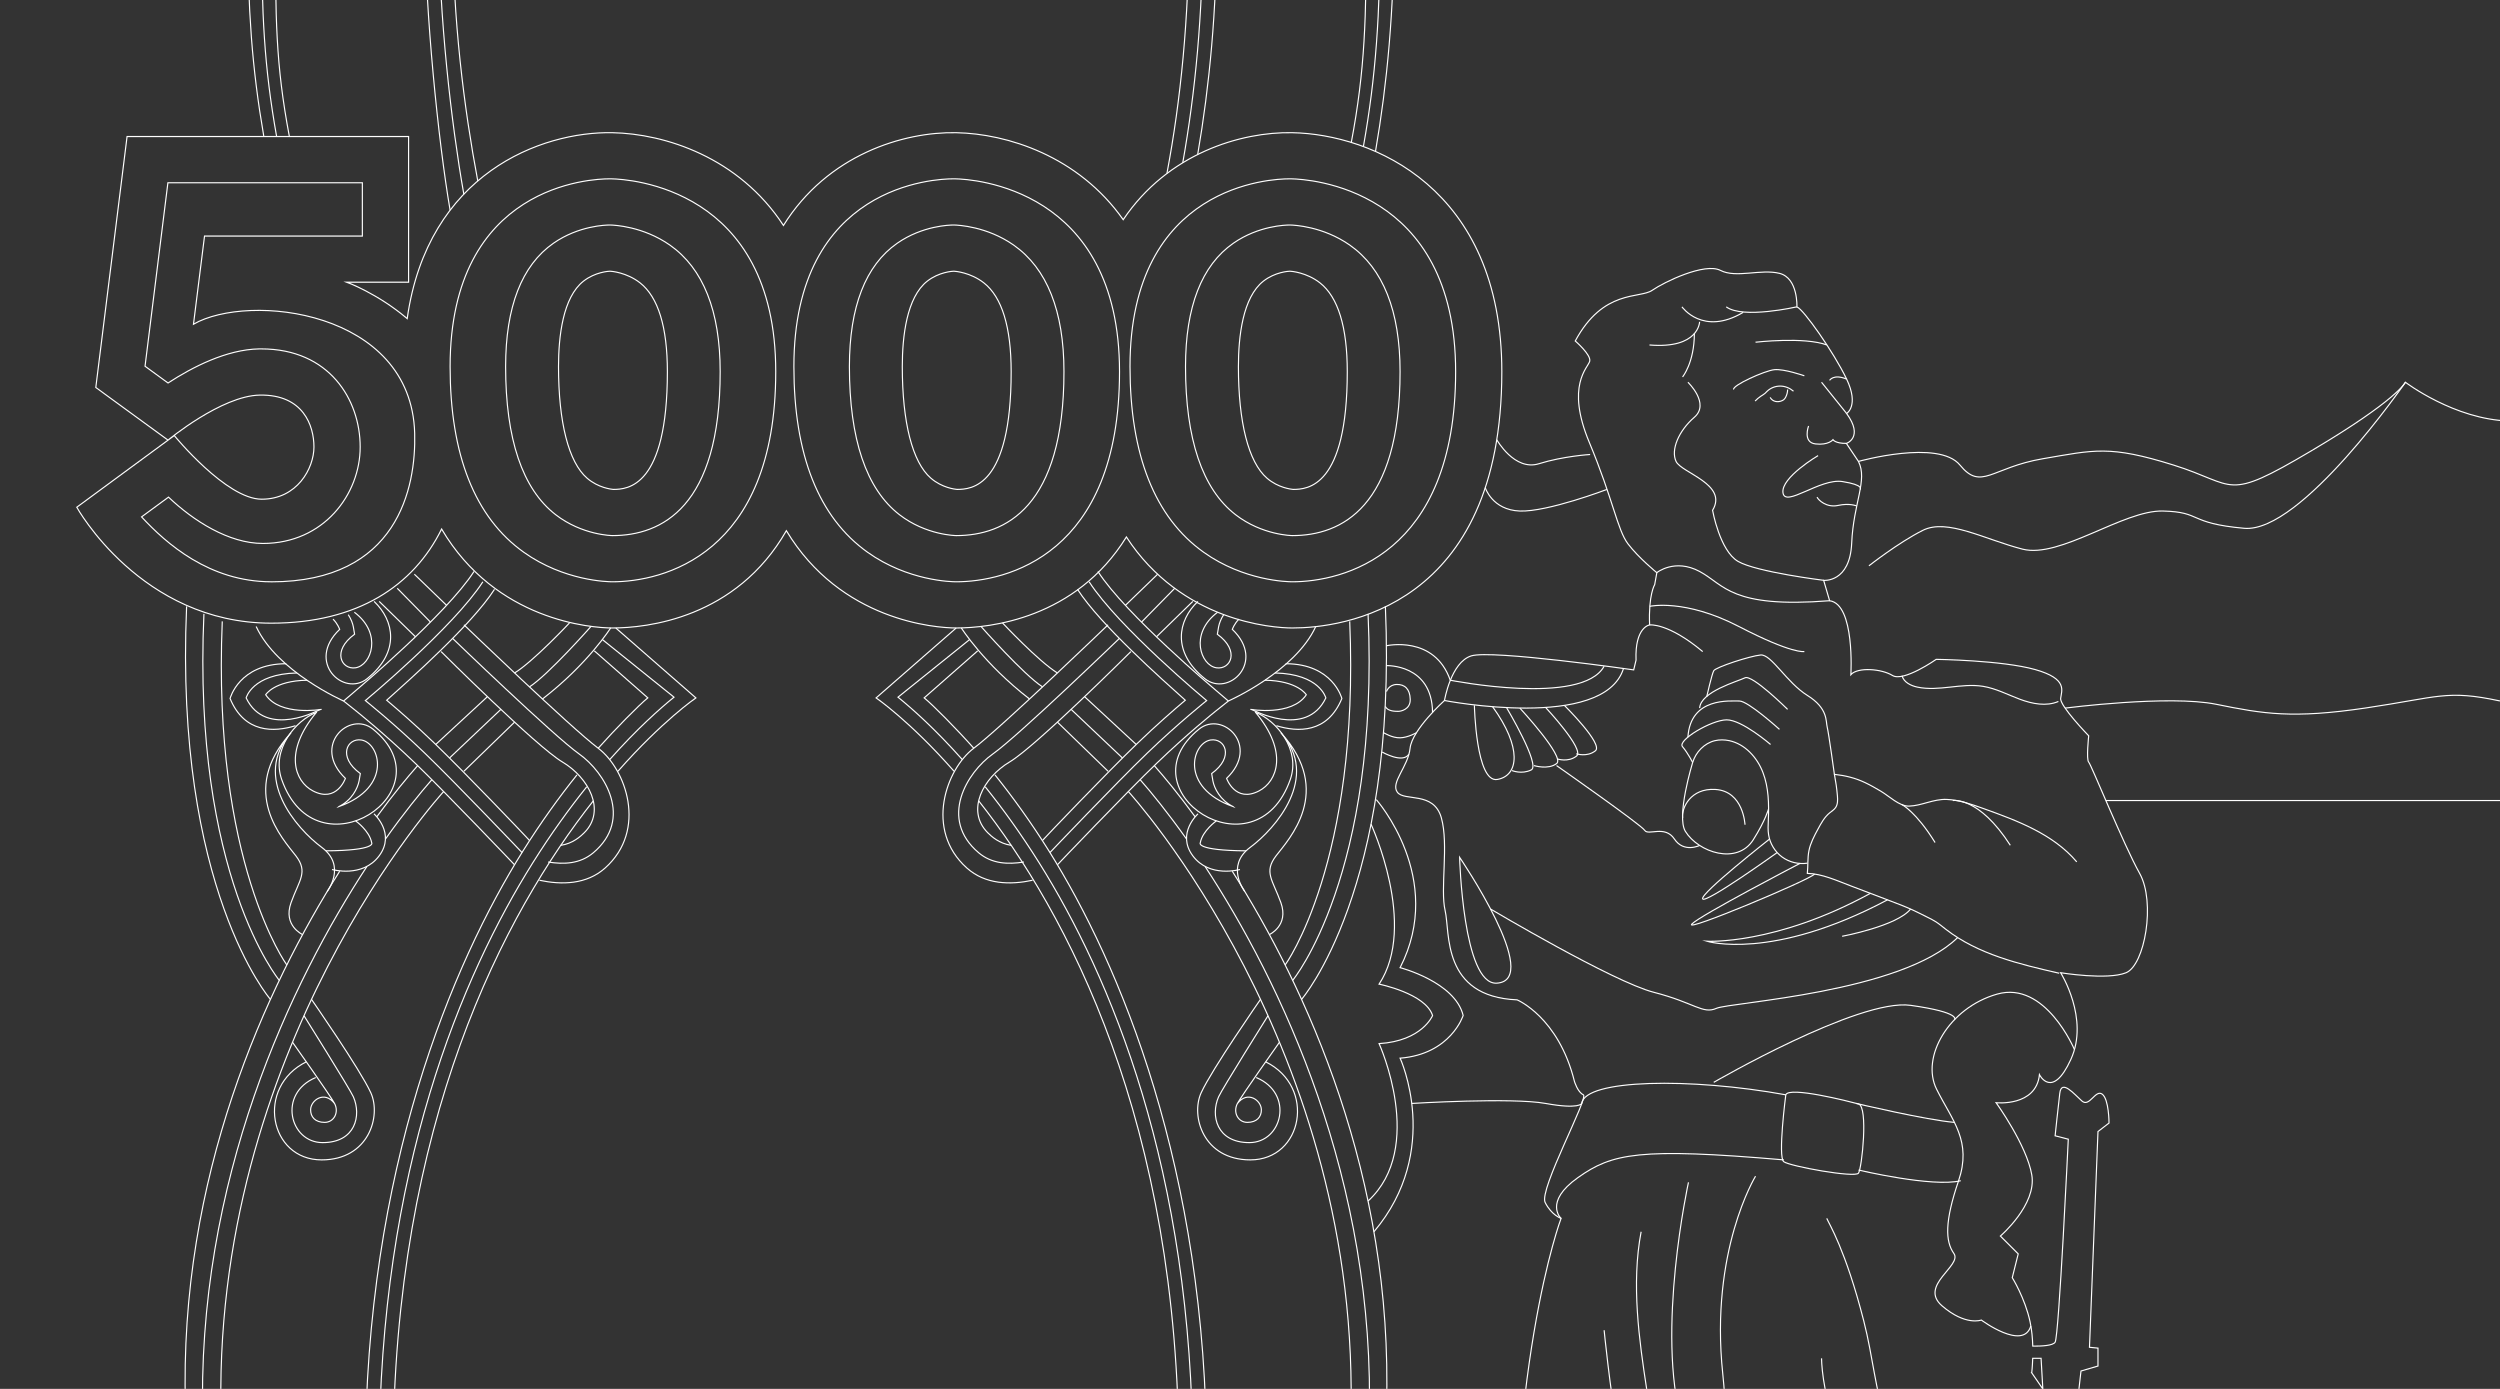 <?xml version="1.0" encoding="UTF-8"?> <svg xmlns="http://www.w3.org/2000/svg" xmlns:xlink="http://www.w3.org/1999/xlink" id="_Слой_2" data-name="Слой 2" viewBox="0 0 541.26 300.7"><rect x="0" y="0" width="541.26" height="300.7" fill="#333333" stroke="none"/> <defs> <style> .cls-1 { clip-path: url(#clippath); } .cls-2, .cls-3 { fill: none; } .cls-3 { stroke: #fff; stroke-miterlimit: 10; stroke-width: .25px; } </style> <clipPath id="clippath"> <rect class="cls-2" width="541.26" height="300.7"></rect> </clipPath> </defs> <g id="_Слой_1-2" data-name="Слой 1"> <g class="cls-1"> <path class="cls-3" d="m485.11,516.85s-4.41-41.65-4.78-42.94c-.37-1.29-6.44-90.84-5.7-96.72.74-5.88-5.88-21.33-6.62-23.72-.74-2.39.28-8.27-3.82-13.06l-2.99-4.41s.74-1.84-.55-6.07c-1.05-3.45-8.84-15.23-11.66-19.44h0s1.55-13.66,1.55-13.66l3.68-1.08v-3.88l-1.84-.18,1.84-46.71,2.39-1.84s0-5.15-1.47-6.25-2.76,2.94-4.41,1.47c-1.65-1.47-4.41-4.8-4.78-1.66-.37,3.14-1.01,9.2-1.01,9.2l2.85.74s-2.02,42.66-2.85,43.95c-.48.75-2.89.87-4.84.85-.05-1.67-.2-3.5-.58-5.26-1.1-5.15-3.86-9.56-3.86-9.56l1.29-5.15-3.86-3.86s7.91-6.8,6.8-13.24c-1.1-6.44-7.72-15.63-7.72-15.63,0,0,8.64.92,9.38-6.07,0,0,2.76,5.52,6.8-3.31,4.05-8.83-2.21-18.76-2.21-18.76,0,0,10.11,1.65,14.16,0,4.05-1.65,6.44-15.26,2.94-21.51-3.49-6.25-10.48-23.54-11.03-24.09-.55-.55,0-5.7,0-5.7,0,0-6.25-6.44-6.07-8.09.18-1.65,1.65-4.23-5.52-6.25-7.17-2.02-21.42-2.21-21.42-2.21,0,0-7.08,4.96-9.47,3.49s-7.54-1.84-9.01-.18c0,0,.92-15.26-4.6-16l-1.29-4.41s5.7.55,6.07-8.09c.37-8.64,3.49-13.61,1.47-17.65l-2.62-3.91s3.82-1.29.05-6.48c0,0,2.76-1.65,0-7.45-2.76-5.79-9.38-15.17-10.76-15.63,0,0,.28-6.25-3.77-7.26-4.05-1.01-9.38,1.1-12.78-.64s-12.14,2.48-14.8,4.32c-2.67,1.84-10.57-.32-16.64,10.96,0,0,3.49,3.01,3.13,4.39s-5.24,5.24-.09,17.56c5.15,12.32,6.07,18.94,8.37,21.97,2.3,3.03,6.25,6.25,6.25,6.25l-.46,2.57s-1.38,2.21-1.1,8.73c0,0-3.22.46-2.94,7.63l-.51,2.11s-30.75-4.41-35.17-3.03c-4.41,1.38-5.79,9.65-5.79,9.65,0,0-7.03,6.34-7.45,10.34-.41,4-4.28,7.45-2.76,9.52,1.52,2.07,7.86-.28,9.52,5.52,1.65,5.79-.28,15.45.83,20.13,1.1,4.69-.83,18.62,15.58,19.31,0,0,8.96,3.72,12.41,17.65,0,0,.69,2.34,1.93,2.9,1.24.55-9.65,20.55-8.27,23.31,1.38,2.76,3.45,3.45,3.45,3.45,0,0-12.27,32.41-10.07,99.85,0,0-.97,3.59,19.86,9.38,0,0,5.52,31.99,8.69,43.58,3.17,11.58-8.41,44.13,15.31,101.78,0,0-7.59,11.31-2.62,15.03h31.17s5.24-7.45,2.21-15.86c0,0-2.9-1.93-3.45-11.31-.55-9.38-2.48-53.92-6.62-79.3,0,0,1.38-41.79.55-52.54,0,0,16.82-2.21,26.2-9.93v.69s4.96,9.24,12,12.14l1.93,4.96s-5.52,6.21,3.03,10.76c0,0,4.28,107.11,4.46,112.99.18,5.88-3.68,8.46-1.84,11.03,1.84,2.57-2.39,8.27,3.13,14.16h13.97l4.41-2.76,4.23,4.23s14.71,1.65,44.68,0v-2.39s-20.23-5.7-24.09-13.42Zm-45.23-219.64s.15-1.28.21-3.13h1.81l.38,6.63-2.41-3.5Z"></path> <path class="cls-3" d="m279.79,125.96c-1.04,0-10.45-.18-19.17-6.38-10.6-7.54-15.97-21.07-15.97-40.21,0-39.51,30.88-40.65,34.41-40.65.18,0,.36,0,.54,0,3.64.07,35.55,1.84,35.55,41.75s-24.73,45.49-35.36,45.49Z"></path> <path class="cls-3" d="m279.8,115.96c-.07,0-6.53-.07-12.3-4.53-7.18-5.55-10.83-16.34-10.83-32.06,0-12.94,3.49-21.93,10.37-26.72,5.49-3.82,11.42-3.93,12.08-3.93h.29c.72.02,7.01.27,12.82,4.34,7.22,5.06,10.89,14.29,10.89,27.41,0,29.33-12.69,35.49-23.33,35.49Z"></path> <path class="cls-3" d="m279.97,105.96c-.41-.03-3.25-.34-5.67-2.44-3.99-3.46-6.18-12.04-6.18-24.15,0-6.51.94-15.01,5.42-18.51,2.51-1.96,5.4-2.13,5.68-2.14h.09c.24.01,3.56.24,6.48,2.53,3.91,3.08,5.9,9.55,5.9,19.22,0,25.03-8.62,25.48-11.71,25.49Z"></path> <path class="cls-3" d="m207.02,125.96c-1.04,0-10.45-.18-19.17-6.38-10.6-7.54-15.97-21.07-15.97-40.21,0-39.51,30.88-40.65,34.41-40.65.18,0,.36,0,.54,0,3.64.07,35.55,1.84,35.55,41.75s-24.73,45.49-35.36,45.49Z"></path> <path class="cls-3" d="m207.03,115.96c-.07,0-6.53-.07-12.3-4.53-7.18-5.55-10.83-16.34-10.83-32.06,0-12.94,3.49-21.93,10.37-26.72,5.49-3.82,11.42-3.93,12.08-3.93h.29c.72.02,7.01.27,12.82,4.34,7.22,5.06,10.89,14.29,10.89,27.41,0,29.33-12.69,35.49-23.33,35.49Z"></path> <path class="cls-3" d="m207.2,105.96c-.41-.03-3.25-.34-5.67-2.44-3.99-3.46-6.18-12.04-6.18-24.15,0-6.51.94-15.01,5.42-18.51,2.51-1.96,5.4-2.13,5.68-2.14h.09c.24.01,3.56.24,6.48,2.53,3.91,3.08,5.9,9.55,5.9,19.22,0,25.03-8.62,25.48-11.71,25.49Z"></path> <path class="cls-3" d="m132.59,125.96c-1.04,0-10.45-.18-19.17-6.38-10.6-7.54-15.97-21.07-15.97-40.21,0-39.51,30.88-40.65,34.41-40.65.18,0,.36,0,.54,0,3.64.07,35.55,1.84,35.55,41.75s-24.73,45.49-35.36,45.49Z"></path> <path class="cls-3" d="m132.6,115.96c-.07,0-6.53-.07-12.3-4.53-7.18-5.55-10.83-16.34-10.83-32.06,0-12.94,3.49-21.93,10.37-26.72,5.49-3.82,11.42-3.93,12.08-3.93h.29c.72.02,7.01.27,12.82,4.34,7.22,5.06,10.89,14.29,10.89,27.41,0,29.33-12.69,35.49-23.33,35.49Z"></path> <path class="cls-3" d="m132.77,105.96c-.41-.03-3.25-.34-5.67-2.44-3.99-3.46-6.18-12.04-6.18-24.15,0-6.51.94-15.01,5.42-18.51,2.51-1.96,5.4-2.13,5.68-2.14h.09c.24.01,3.56.24,6.48,2.53,3.91,3.08,5.9,9.55,5.9,19.22,0,25.03-8.62,25.48-11.71,25.49Z"></path> <path class="cls-3" d="m279.79,28.73c-11.08-.22-26.94,4.46-36.61,18.83-9.73-13.81-25.18-18.62-36.16-18.83-11.39-.22-27.83,4.74-37.4,20.08-9.66-14.78-25.71-19.86-37.02-20.08-15.38-.3-39.99,8.82-44.44,40.25-6.45-5.47-13.08-7.88-13.08-7.88h13.38v-31.54H27.51l-6.77,54.33,15.64,11.4s11.57-9.61,19.87-9.75c9.41-.16,11.72,6.61,11.72,11.23s-3.63,11.31-11.31,11.31-18.93-13.78-18.93-13.78l-21.11,15.52s13.87,25.1,42.11,25.1c18.73,0,30.85-8.15,36.88-20.38,11.73,19.87,32.46,21.42,36.98,21.42,7.42,0,26.78-2.06,37.66-21.06,11.77,19.53,32.28,21.06,36.77,21.06,7.24,0,25.85-1.97,36.85-19.7,11.88,18.25,31.53,19.7,35.92,19.7,10.57,0,45.36-4.18,45.36-55.49,0-39.85-28.16-51.41-45.36-51.74Z"></path> <path class="cls-3" d="m58.73,125.96c-13.38,0-22.74-8.28-28.08-14.05l5.83-4.28c5.4,5.13,13.04,10.03,20.44,10.03,13.16,0,21.06-10.64,21.06-20.89s-6.69-21.23-21.39-21.23h-.51c-7.03.13-14.42,3.94-19.7,7.38l-4.98-3.63,4.95-39.72h42.1v11.54h-34.17l-2.39,19.08c11.92-6.86,47.16-3.08,47.89,23.61.32,11.8-3.68,32.17-31.05,32.17Z"></path> <path class="cls-3" d="m324.05,95.2s3.85,6.85,9.13,5.2,11.09-2,11.09-2"></path> <path class="cls-3" d="m402.36,99.9s17.35-4.86,21.98.79,6.81.53,17.94-1.37,14.43-2.97,28.3,1.37,10.9,8.12,29.72-3.02,20.48-14.91,20.48-14.91c0,0,10.57,8.06,22.46,8.39s-4.29-13.21,17.5-.99,18.83,11.81,29.06,10.53,15.85-4.66,24.44,0,28.07,8.96,34.02,8.96,15.52-3.63,19.16,0,16.84,5.36,19.16,6.31,16.18,2.94,20.81,2.94h8.92"></path> <line class="cls-3" x1="455.92" y1="173.32" x2="716.3" y2="173.32"></line> <path class="cls-3" d="m278.24,208.92s16.18-22.17,13.98-74.39"></path> <path class="cls-3" d="m279.87,212.25s18.86-22.74,16.32-79.34"></path> <path class="cls-3" d="m281.79,216.37s20.8-23.95,18.15-85.09"></path> <path class="cls-3" d="m297.97,173.12s15.07,17.01,5.16,36.38c0,0,11.89,3.08,13.65,10.35,0,0-2.64,8.37-13.65,9.25,0,0,9.2,19.96-5.67,37.58"></path> <path class="cls-3" d="m300.16,139.81s10.39-2.37,13.83,7.46c0,0,28.52,5.69,33.31-3.03"></path> <path class="cls-3" d="m300.16,144.11s9.87-.38,9.99,10.11"></path> <path class="cls-3" d="m300.18,149.72s.47-1.49,2.21-1.53,2.87.97,2.93,3.22-2.12,2.6-2.57,2.6-2.34.06-2.81-1.07"></path> <path class="cls-3" d="m299.6,158.65s1.82,1.14,3.53,1.09,3.51-1.09,3.51-1.09"></path> <path class="cls-3" d="m299.25,162.82s4.42,2.56,5.77.48"></path> <path class="cls-3" d="m239.9,135.27s-23.14,22.27-29.08,26.73-10.73,17.67-1.49,25.93c4.02,3.59,9.41,3.68,14.22,2.65"></path> <path class="cls-3" d="m242.35,138.22s-21.81,21.05-27.4,25.02-11.76,14.05-3.06,21.39c2.86,2.41,6.33,2.55,9.79,2"></path> <path class="cls-3" d="m244.84,141.07s-20.59,20.54-26.26,23.9-9.52,10.49-4.75,15.3c.78.79,2.53,2.38,5.07,2.74"></path> <path class="cls-3" d="m211.89,173.39c19.02,24.11,43.35,69.23,43.35,142.27"></path> <path class="cls-3" d="m207.02,135.96l-17.34,15.14s7.22,4.92,16.88,15.88"></path> <path class="cls-3" d="m213.3,170.34c3.75,4.67,7.72,10.14,11.7,16.49,15.16,24.2,33.24,66.19,33.24,128.83"></path> <path class="cls-3" d="m209.93,138.46l-15.51,12.48c3.01,2.44,8,6.85,13.92,13.51"></path> <path class="cls-3" d="m211.68,140.9l-11.59,10.19c1.84,1.49,7.12,6.83,10.73,10.9"></path> <path class="cls-3" d="m215.42,167.77c3.75,4.67,7.72,10.14,11.7,16.49,15.16,24.2,34.12,68.75,34.12,131.4"></path> <g> <path class="cls-3" d="m227.32,184.58s14.3-15.03,21.06-21.53,12.86-11.37,12.86-11.37c0,0-19.12-15.9-25.44-25.72"></path> <path class="cls-3" d="m237.7,123.72c6.01,9.33,25.33,25.55,25.49,25.69l2.75,2.36-2.83,2.26c-.06.05-6.09,4.87-12.65,11.19-6.56,6.32-21.43,21.89-21.53,22.01"></path> <path class="cls-3" d="m225.72,181.94c.42-.5,13.79-14.52,20.58-21.05,4.07-3.92,7.88-7.23,10.32-9.29-4.93-4.43-18.38-16.31-23.34-24.01"></path> </g> <path class="cls-3" d="m208.13,135.95s4.89,7.76,14.77,15.39"></path> <path class="cls-3" d="m212.4,135.64s9.21,10.44,13.32,13.08"></path> <path class="cls-3" d="m217.04,134.86s7.83,8.35,11.89,10.84"></path> <line class="cls-3" x1="228.93" y1="156.34" x2="239.9" y2="166.98"></line> <line class="cls-3" x1="231.9" y1="153.58" x2="243.02" y2="164.11"></line> <line class="cls-3" x1="234.81" y1="150.83" x2="245.99" y2="161.18"></line> <path class="cls-3" d="m271.82,154.22c4.56,1.79,9.81,8.06,7.53,14.55-7.51,21.39-36.33,2.48-19.76-10.91,5.09-4.11,13.37,3.61,5.97,10.66,0,0,1.89,5.39,7.02,2.72,3.96-2.06,6.41-8.43-.76-17.03Z"></path> <path class="cls-3" d="m266.98,174.64c-11.74-4.21-8.88-13.82-4.86-14.43,3.05-.46,5.22,3.61.21,7.27l.27,1.59c.3,1.59,1.57,4.19,4.37,5.56Z"></path> <path class="cls-3" d="m263.35,177.72s-2.99,2.11-3.49,4.76c0,0-1.07,1.65,9.91,1.73"></path> <path class="cls-3" d="m259.37,176.2s-4.73,4.21-1.13,9.08,10.21,2.97,10.21,2.97"></path> <path class="cls-3" d="m244.28,171.36s50.97,55.54,48.14,136.79"></path> <path class="cls-3" d="m260.89,187.57c16.15,24.66,37.15,67.82,35.53,120.57"></path> <path class="cls-3" d="m246.83,168.79c2.43,2.75,6.13,7.32,10.06,12.87"></path> <path class="cls-3" d="m266.79,188.62c15.89,25.05,34.93,66.12,33.39,116"></path> <path class="cls-3" d="m249.9,165.75c2.23,2.52,5.31,6.25,8.86,11.1"></path> <path class="cls-3" d="m274.82,202.34s4.28-1.94,2.5-6.9-3.76-6.61-1.04-10.16,12.6-13.93,1.04-26.63c8.59,9.59-1.2,20.77-6.65,24.81s-1.17,9.56-1.17,9.56"></path> <path class="cls-3" d="m296.83,178.43s10.15,21.91,1.75,34.64c0,0,10.08,2.03,11.58,6.8,0,0-2.24,5.5-11.58,6.08,0,0,10.22,22.51-2.4,34.09"></path> <path class="cls-3" d="m270.98,153.58s11.78,6.49,16.07-2.48c0,0-1.3-5.18-10.99-5.4"></path> <path class="cls-3" d="m265.94,151.77s14.43-6.33,18.93-16.13"></path> <path class="cls-3" d="m276.35,157.12c4.63,1.42,11.04,1.68,14.17-5.89,0,0-1.93-7.53-12.17-7.53"></path> <path class="cls-3" d="m270.71,153.58s8.95,1.56,12.11-3.16c0,0-1.81-3.03-8.94-3.15"></path> <line class="cls-3" x1="243.65" y1="131.06" x2="250.63" y2="124.32"></line> <line class="cls-3" x1="247.14" y1="134.69" x2="254.33" y2="127.37"></line> <line class="cls-3" x1="250.38" y1="137.87" x2="258.24" y2="130.21"></line> <path class="cls-3" d="m259.35,130.21c-4.38,4.15-5.66,10.94,1.48,16.71,5.09,4.11,13.37-3.61,5.97-10.66,0,0,.43-1.23,1.44-2.22"></path> <path class="cls-3" d="m263.61,132.55c-6.19,4.68-3.63,11.51-.26,12.03,3.05.46,5.22-3.61.21-7.27l.27-1.59c.14-.74.48-1.69,1.1-2.64"></path> <path class="cls-3" d="m272.9,216.37s-10.53,15.15-12.84,20.21.46,14.54,10.64,14.54c11.37,0,14.33-15.79,3.32-21.23"></path> <path class="cls-3" d="m274.53,219.9s-10,15.96-10.7,17.57c-1.76,4.02-.48,9.91,6.66,9.91s9.77-10.62,1.49-14.09"></path> <path class="cls-3" d="m277.01,225.65s-8.21,11.57-9.1,13.25c-1.01,1.89.1,4.1,2.15,4.1s3.06-1.2,3.03-2.76c-.03-2-2.98-4.21-5.18-1.33"></path> <path class="cls-3" d="m312.72,151.66s34.51,6.69,38.77-6.92"></path> <path class="cls-3" d="m316.01,185.61s.73,27.69,8.04,27.25c10.11-.61-8.04-27.25-8.04-27.25Z"></path> <path class="cls-3" d="m337.96,263.78s-3.78-3.53,3.65-8.81,13.21-6.55,44.59-3.85"></path> <path class="cls-3" d="m402.38,253.32s16.02,3.8,22.13,2.31"></path> <path class="cls-3" d="m401.88,238.9s15.23,3.6,21.26,4.1"></path> <path class="cls-3" d="m445.82,210.71c-8.63-1.97-17.57-4.09-24.55-9.52-.71-.55-1.4-1.14-2.15-1.62-.64-.41-1.31-.74-1.99-1.07-1.01-.5-2.01-1.02-3.04-1.49-1.48-.68-3-1.26-4.53-1.84-2.95-1.12-5.91-2.25-8.86-3.37-2.98-1.13-6.21-2.63-9.4-2.71.17-1.63.02-3.29.34-4.89.33-1.66,1.14-3.19,1.95-4.68.69-1.29,1.41-2.61,2.54-3.53.44-.36.95-.67,1.28-1.14.49-.71.47-1.65.4-2.51-.13-1.57-.35-3.14-.65-4.69,2.4.27,4.47.77,6.66,1.8,1.16.55,2.27,1.19,3.37,1.84,1.79,1.05,4.02,3.28,6.1,3.24,2.72-.06,5.3-1.56,8.17-1.45,2.73.11,5.35,1.04,7.92,1.96,7.4,2.65,15.16,5.55,20.24,11.56"></path> <path class="cls-3" d="m411.8,146.3c.36,1.4,1.89,2.16,3.31,2.46,4.65.99,9.51-.92,14.2-.17,2.81.45,5.37,1.82,8.03,2.81s5.69,1.59,8.31.47"></path> <path class="cls-3" d="m391.3,186.88c-1.9.29-3.91-.2-5.46-1.33s-2.63-2.9-2.93-4.8c-.17-1.05-.1-2.12-.06-3.18.15-3.49.08-7.07-1.17-10.33s-3.89-6.17-7.31-6.89c-1.02-.21-2.08-.23-3.09.01-2.28.55-4.13,2.46-4.81,4.71,0,0-3.59,11.64-1.58,14.92,2.81,4.57,11.22,7.35,14.7,1.82,2.7-4.29,3.32-6.72,3.32-6.72"></path> <path class="cls-3" d="m377.8,178.56s-.31-7.27-6.42-7.64c-5.36-.33-7.35,4.02-7.08,6.15"></path> <path class="cls-3" d="m397.15,167.64s-1.22-8.88-1.55-10.2.2-4.08-4.3-6.88-7.81-8.97-10.12-8.75-9.73,2.64-10.15,3.41-1.52,5.62-1.52,5.62"></path> <path class="cls-3" d="m387.02,153.58s-7.66-7.6-9.22-6.83-9.6,2.98-9.82,6.55"></path> <path class="cls-3" d="m385.26,157.91s-6.83-6.19-8.7-6.14-10.57-.94-11.12,7.83"></path> <path class="cls-3" d="m383.33,161.18s-6.22-5.37-9.53-5.33-10.7,4.43-9.53,5.81,2.19,3.41,2.19,3.41"></path> <path class="cls-3" d="m358.69,123.99s3.89-3.16,9.28-.27,6.73,8.03,28.14,6.34"></path> <path class="cls-3" d="m357.18,131.27s7.6-1.69,19.27,4.36,14.2,5.43,14.2,5.43"></path> <path class="cls-3" d="m357.13,135.3s3.95-.55,11.51,5.77"></path> <path class="cls-3" d="m389.03,66.43s-11.72,2.69-15.29,0"></path> <path class="cls-3" d="m364.15,66.43s4.51,6.4,13.25,1.2"></path> <path class="cls-3" d="m380.08,74.09s10.54-1.22,15.45.6"></path> <path class="cls-3" d="m390.65,81.36s-4.4-1.54-6.5-1.32-9.14,3.41-8.81,4.29"></path> <path class="cls-3" d="m379.99,86.83c.35-.38.75-.72,1.18-1.01.31-.21.65-.39.93-.63.18-.16.34-.34.51-.5.75-.72,1.8-1.11,2.84-1.1s2.06.43,2.85,1.11"></path> <path class="cls-3" d="m383.25,86.04c.22.44.66.76,1.14.87s1,.04,1.45-.17c.12-.05.23-.11.33-.19.2-.16.35-.38.46-.61.25-.5.39-1.05.4-1.61"></path> <path class="cls-3" d="m396.11,82.35s.84-1.45,3.68-.28"></path> <path class="cls-3" d="m391.56,92.23s-1.32,3.55,1.49,3.88,3.8-.91,3.8-.91c0,0,.51.84,2.9.79"></path> <line class="cls-3" x1="394.37" y1="82.76" x2="399.79" y2="89.51"></line> <path class="cls-3" d="m393.62,98.64s-8.04,4.73-7.6,8.04,8.04-3.19,12.88-2.42,3.81,1.71,3.81,1.71"></path> <path class="cls-3" d="m393.4,107.62c.22.6,2.04,2.36,4.54,1.81s4.04.11,4.04.11"></path> <path class="cls-3" d="m367.97,69.67s-.11,5.9-10.85,5.02"></path> <path class="cls-3" d="m364.28,81.61s2.53-3.05,2.56-9.38"></path> <path class="cls-3" d="m365.44,82.76s4.83,4.6,1.4,7.57-5.14,7.1-3.96,9.58,11.3,4.95,7.9,10.57c0,0,1.55,8.75,5.51,11.06s18.54,4.1,18.54,4.1"></path> <path class="cls-3" d="m449.11,227.2s-6.28-14.94-16.73-11.97-16.56,13.66-13.1,20.59,7.7,11.22,4.73,19.92-2.86,13-.99,15.64-7.66,6.94-2.56,11.34,8.51,3.08,8.51,3.08c0,0,9.09,6.74,10.71,1.28"></path> <path class="cls-3" d="m337,165.75s18.32,12.82,19.09,14.03,4.37-1.21,6.42,1.87,5.47,1.39,5.47,1.39"></path> <path class="cls-3" d="m383.12,181.65s-15.04,11.81-14.49,12.96,16.13-10.03,16.13-10.03"></path> <path class="cls-3" d="m389.77,186.89s-21.66,11.27-23.48,13.17,25.59-9.59,26.58-10.83"></path> <path class="cls-3" d="m404.94,193.41c-20.56,11.26-35.42,10.37-35.42,10.37,0,0,14.03,4.37,39.13-8.96"></path> <path class="cls-3" d="m398.83,202.71s11.9-2.22,14.82-5.9"></path> <path class="cls-3" d="m322.71,196.81s26.55,15.77,35.36,18.03,10.57,4.79,13.54,3.47,40.05-3.35,52.23-15.33"></path> <path class="cls-3" d="m411.8,174.21s3.07,1.59,7.15,8.2"></path> <path class="cls-3" d="m422.8,173.32s5.61-.95,12.44,9.69"></path> <path class="cls-3" d="m371.03,234.33s31.44-18.24,42.62-16.67,9.49,3.13,9.49,3.13"></path> <path class="cls-3" d="m338.7,152.73s8.52,8.41,6.7,9.83-4.13.63-4.13.63"></path> <path class="cls-3" d="m334.63,153.17s8.52,9.1,6.7,10.52-4.13.63-4.13.63"></path> <path class="cls-3" d="m329.05,153.3s9.8,10.58,7.98,12-4.93.45-4.93.45"></path> <path class="cls-3" d="m326.22,153.28s7.37,12.39,5.3,13.41-4.16.14-4.16.14"></path> <path class="cls-3" d="m319.21,152.69s.34,16.9,4.99,16.06,5.34-6.94-1.05-15.75"></path> <path class="cls-3" d="m347.3,288s4.7,47.89,9.82,37.65-6.11-36.36-1.81-58.97"></path> <path class="cls-3" d="m365.56,255.98s-7.1,32.35-1.4,52.17-1.96,45.91-1.27,46.9"></path> <path class="cls-3" d="m380.08,254.65s-9.9,16.13-7.1,42.74-3.47,56-3.47,56"></path> <path class="cls-3" d="m395.5,263.78c.44,1.1,4.05,6.71,8.02,22.24s2,28.96,20.99,41.07"></path> <path class="cls-3" d="m394.37,294.08s.08,27.94,26.09,39.5"></path> <path class="cls-3" d="m321.56,105.57s1.49,4.85,7.49,5.07,18.86-4.68,18.86-4.68"></path> <path class="cls-3" d="m404.63,122.5s6.39-5.03,11.67-7.68,13.43,1.98,21.58,4.07,21.8-8.46,30.39-8.25,5.28,2.63,17.61,3.74,34.9-31.62,34.9-31.62"></path> <path class="cls-3" d="m447.09,153.31s22.49-2.91,32.73-.83,16.51,3.15,32.37.8,17.5-3.99,29.06-1.52"></path> <path class="cls-3" d="m305.65,238.9s21.67-1.33,28.98,0,7.82,0,7.82,0c.7-5.26,23.54-5.62,44.18-1.87,0,0-1.76,13.49-.44,14.48s15.44,3.55,16.18,2.48,2.15-14.4,0-14.98-15.03-3.85-15.74-1.98"></path> <path class="cls-3" d="m62.1,208.92s-16.18-22.17-13.98-74.39"></path> <path class="cls-3" d="m60.47,212.25s-18.86-22.74-16.32-79.34"></path> <path class="cls-3" d="m58.55,216.37s-20.8-23.95-18.15-85.09"></path> <path class="cls-3" d="m100.44,135.27s23.14,22.27,29.08,26.73,10.73,17.67,1.49,25.93c-4.02,3.59-9.41,3.68-14.22,2.65"></path> <path class="cls-3" d="m97.99,138.22s21.81,21.05,27.4,25.02,11.76,14.05,3.06,21.39c-2.86,2.41-6.33,2.55-9.79,2"></path> <path class="cls-3" d="m95.5,141.07s20.59,20.54,26.26,23.9c5.67,3.37,9.52,10.49,4.75,15.3-.78.79-2.53,2.38-5.07,2.74"></path> <path class="cls-3" d="m128.45,173.39c-19.02,24.11-43.35,69.23-43.35,142.27"></path> <path class="cls-3" d="m133.32,135.96l17.34,15.14s-7.22,4.92-16.88,15.88"></path> <path class="cls-3" d="m127.03,170.34c-3.75,4.67-7.72,10.14-11.7,16.49-15.16,24.2-33.24,66.19-33.24,128.83"></path> <path class="cls-3" d="m130.41,138.46l15.51,12.48c-3.01,2.44-8,6.85-13.92,13.51"></path> <path class="cls-3" d="m128.66,140.9l11.59,10.19c-1.84,1.49-7.12,6.83-10.73,10.9"></path> <path class="cls-3" d="m124.91,167.77c-3.75,4.67-7.72,10.14-11.7,16.49-15.16,24.2-34.12,68.75-34.12,131.4"></path> <g> <path class="cls-3" d="m113.02,184.58s-14.3-15.03-21.06-21.53c-6.75-6.5-12.86-11.37-12.86-11.37,0,0,19.12-15.9,25.44-25.72"></path> <path class="cls-3" d="m102.63,123.72c-6.01,9.33-25.33,25.55-25.49,25.69l-2.75,2.36,2.83,2.26c.06.05,6.09,4.87,12.65,11.19,6.56,6.32,21.43,21.89,21.53,22.01"></path> <path class="cls-3" d="m114.62,181.94c-.42-.5-13.79-14.52-20.58-21.05-4.07-3.92-7.88-7.23-10.32-9.29,4.93-4.43,18.38-16.31,23.34-24.01"></path> </g> <path class="cls-3" d="m132.21,135.95s-4.89,7.76-14.77,15.39"></path> <path class="cls-3" d="m127.94,135.64s-9.21,10.44-13.32,13.08"></path> <path class="cls-3" d="m123.3,134.86s-7.83,8.35-11.89,10.84"></path> <line class="cls-3" x1="111.41" y1="156.34" x2="100.44" y2="166.98"></line> <line class="cls-3" x1="108.44" y1="153.58" x2="97.32" y2="164.11"></line> <line class="cls-3" x1="105.53" y1="150.83" x2="94.34" y2="161.18"></line> <path class="cls-3" d="m68.52,154.22c-4.56,1.79-9.81,8.06-7.53,14.55,7.51,21.39,36.33,2.48,19.76-10.91-5.09-4.11-13.37,3.61-5.97,10.66,0,0-1.89,5.39-7.02,2.72-3.96-2.06-6.41-8.43.76-17.03Z"></path> <path class="cls-3" d="m73.36,174.64c11.74-4.21,8.88-13.82,4.86-14.43-3.05-.46-5.22,3.61-.21,7.27l-.27,1.59c-.3,1.59-1.57,4.19-4.37,5.56Z"></path> <path class="cls-3" d="m76.99,177.72s2.99,2.11,3.49,4.76c0,0,1.07,1.65-9.91,1.73"></path> <path class="cls-3" d="m80.97,176.2s4.73,4.21,1.13,9.08-10.21,2.97-10.21,2.97"></path> <path class="cls-3" d="m96.06,171.36s-50.97,55.54-48.14,136.79"></path> <path class="cls-3" d="m79.45,187.57c-16.15,24.66-37.15,67.82-35.53,120.57"></path> <path class="cls-3" d="m93.51,168.79c-2.43,2.75-6.13,7.32-10.06,12.87"></path> <path class="cls-3" d="m73.55,188.62c-15.89,25.05-34.93,66.12-33.39,116"></path> <path class="cls-3" d="m90.43,165.75c-2.23,2.52-5.31,6.25-8.86,11.1"></path> <path class="cls-3" d="m65.51,202.34s-4.28-1.94-2.5-6.9,3.76-6.61,1.04-10.16-12.6-13.93-1.04-26.63c-8.59,9.59,1.2,20.77,6.65,24.81s1.17,9.56,1.17,9.56"></path> <path class="cls-3" d="m69.36,153.58s-11.78,6.49-16.07-2.48c0,0,1.3-5.18,10.99-5.4"></path> <path class="cls-3" d="m74.39,151.77s-14.43-6.33-18.93-16.13"></path> <path class="cls-3" d="m63.98,157.12c-4.63,1.42-11.04,1.68-14.17-5.89,0,0,1.93-7.53,12.17-7.53"></path> <path class="cls-3" d="m69.63,153.58s-8.95,1.56-12.11-3.16c0,0,1.81-3.03,8.94-3.15"></path> <line class="cls-3" x1="96.69" y1="131.06" x2="89.71" y2="124.32"></line> <line class="cls-3" x1="93.2" y1="134.69" x2="86.01" y2="127.37"></line> <line class="cls-3" x1="89.95" y1="137.87" x2="82.1" y2="130.21"></line> <path class="cls-3" d="m80.99,130.21c4.38,4.15,5.66,10.94-1.48,16.71-5.09,4.11-13.37-3.61-5.97-10.66,0,0-.43-1.23-1.44-2.22"></path> <path class="cls-3" d="m76.72,132.55c6.19,4.68,3.63,11.51.26,12.03-3.05.46-5.22-3.61-.21-7.27l-.27-1.59c-.14-.74-.48-1.69-1.1-2.64"></path> <path class="cls-3" d="m67.44,216.37s10.53,15.15,12.84,20.21-.46,14.54-10.64,14.54c-11.37,0-14.33-15.79-3.32-21.23"></path> <path class="cls-3" d="m65.81,219.9s10,15.96,10.7,17.57c1.76,4.02.48,9.91-6.66,9.91-7.14,0-9.77-10.62-1.49-14.09"></path> <path class="cls-3" d="m63.33,225.65s8.21,11.57,9.1,13.25c1.01,1.89-.1,4.1-2.15,4.1s-3.06-1.2-3.03-2.76c.03-2,2.98-4.21,5.18-1.33"></path> <path class="cls-3" d="m252.64,37.58c2.99-15.84,4.78-33.6,4.78-53.41"></path> <path class="cls-3" d="m256.07,35.25c2.71-15.2,4.35-32.2,4.35-51.08"></path> <path class="cls-3" d="m259.3,33.47c2.57-14.92,4.13-31.37,4.13-49.3"></path> <path class="cls-3" d="m292.56,30.84c2.99-15.84,3.25-26.86,3.25-46.67"></path> <path class="cls-3" d="m295.18,31.73c2.71-15.2,3.63-28.69,3.63-47.57"></path> <path class="cls-3" d="m297.79,32.85c2.57-14.92,4.02-30.74,4.02-48.68"></path> <path class="cls-3" d="m103.44,39.18c-2.99-15.84-5.41-35.2-5.41-55.01"></path> <path class="cls-3" d="m100.42,42.04c-2.71-15.2-5.39-39-5.39-57.87"></path> <path class="cls-3" d="m97.45,45.5c-2.57-14.92-5.42-43.4-5.42-61.34"></path> <path class="cls-3" d="m62.65,29.56c-2.99-15.84-3.01-25.58-3.01-45.39"></path> <path class="cls-3" d="m59.89,29.56c-2.71-15.2-3.25-26.52-3.25-45.39"></path> <path class="cls-3" d="m57.12,29.56c-2.57-14.92-3.47-27.46-3.47-45.39"></path> </g> </g> </svg> 